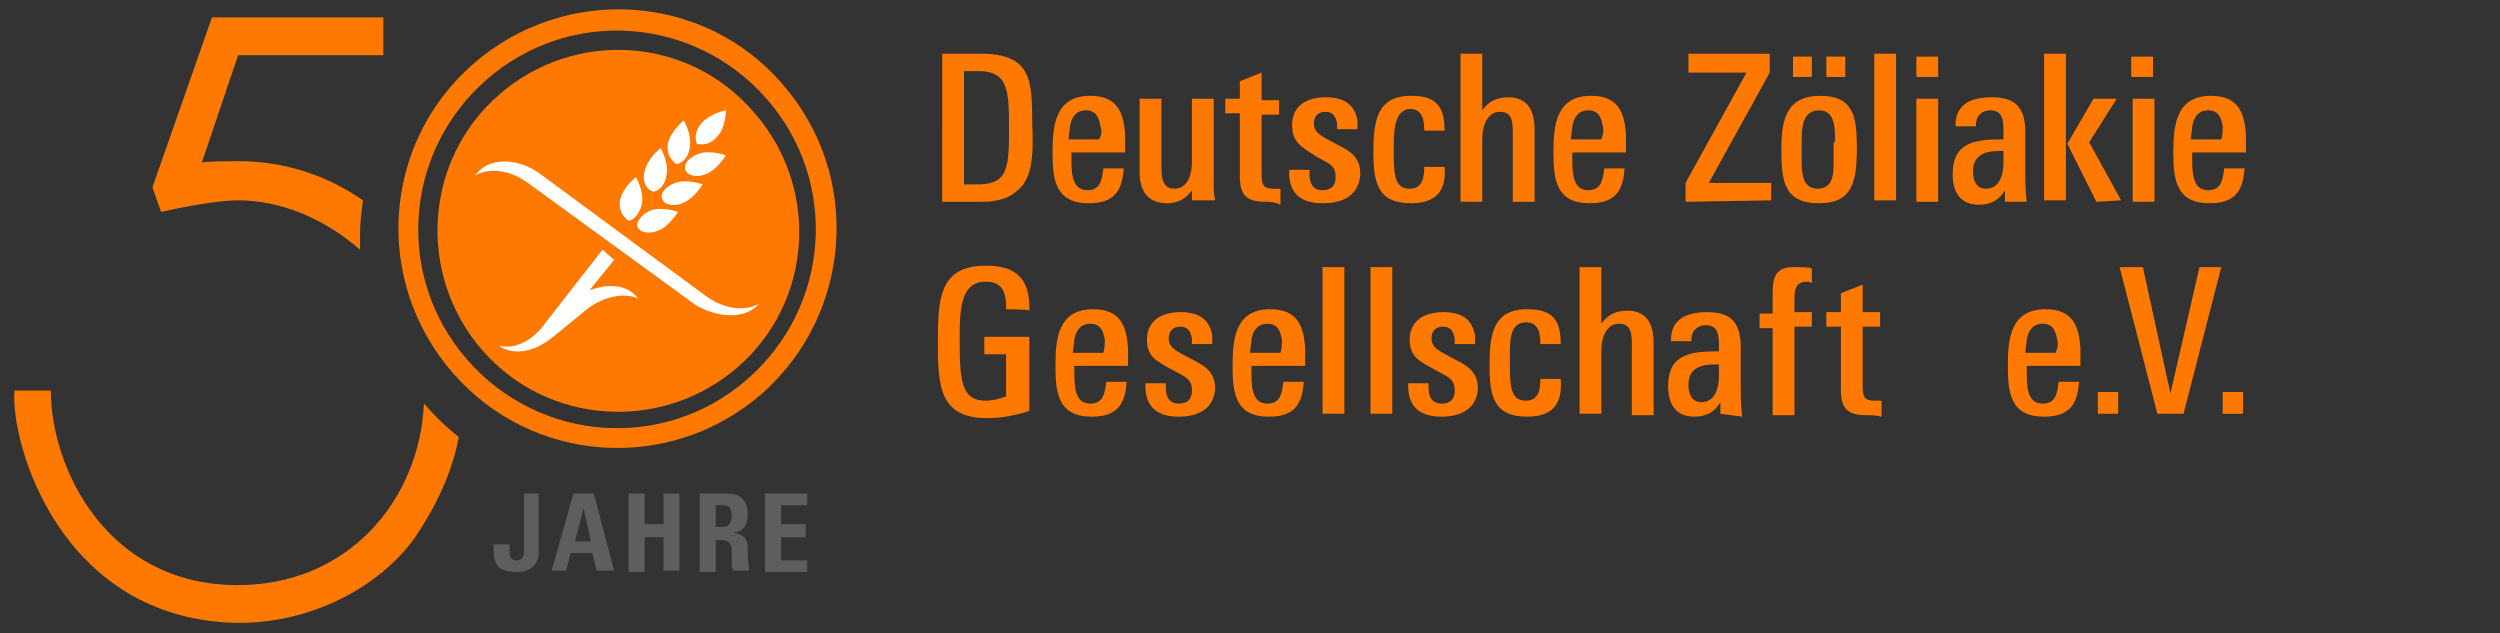 <?xml version="1.0" encoding="utf-8"?>
<!-- Generator: $$$/GeneralStr/196=Adobe Illustrator 27.6.0, SVG Export Plug-In . SVG Version: 6.00 Build 0)  -->
<svg version="1.1" id="dzglogo" xmlns="http://www.w3.org/2000/svg" xmlns:xlink="http://www.w3.org/1999/xlink" x="0px" y="0px"
	 viewBox="0 0 172.2 43.6" style="enable-background:new 0 0 172.2 43.6;" xml:space="preserve">
<rect x="0" y="0" width="172.2" height="43.6" fill="#333333" stroke="none"/>
<style type="text/css">
	.st0{fill:#FF7900;}
	.st1{fill:#5E5E5D;}
	.st2{fill:#FFFFFF;}
</style>
<g id="Ebene_4">
	<g>
		<path class="st0" d="M16.4,13.8c3,0,6,1.3,8.4,3.4c0-0.4,0-0.7,0-1.1c0-0.8,0.1-1.5,0.2-2.3c-2.3-1.6-5.2-2.7-8.6-2.7
			c-2.3,0-2.5,0.1-2.5,0.1l2.5-7.4h10V1.2H14.6l-4.1,11.7l0.6,1.7C11.1,14.6,14.5,13.8,16.4,13.8z"/>
		<path class="st0" d="M29.2,27.8c-0.3,6.7-5.3,12.6-13,12.5C7.3,40.2,3.5,32.2,3.5,26.9H1c-0.3,3.7,3.2,15.7,15.2,16
			c5.2,0.1,10-2.5,12.4-5.9c1.4-2.1,2.5-4.3,3-6.9C30.7,29.4,29.9,28.6,29.2,27.8z"/>
	</g>
</g>
<g id="Ebene_3">
	<g>
		<path class="st1" d="M37.1,34v4.1c0,0.8-0.6,1.3-1.5,1.3c-1.4,0-1.6-0.6-1.6-1.6v-0.3h1.1V38c0,0.4,0.1,0.6,0.5,0.6
			c0.3,0,0.5-0.2,0.5-0.6v-4C36,34,37.1,34,37.1,34z"/>
		<path class="st1" d="M40.9,34l1.4,5.3h-1.2l-0.3-1.2h-1.5l-0.3,1.2H38l1.5-5.3H40.9z M39.6,37.3h1.1l-0.5-2.3l0,0L39.6,37.3z"/>
		<path class="st1" d="M44.4,34v2.1h1.3V34h1.1v5.3h-1.1V37h-1.3v2.4h-1.1V34H44.4z"/>
		<path class="st1" d="M50.2,34c0.7,0,1.3,0.4,1.3,1.4c0,0.8-0.3,1.2-1,1.3l0,0c0.6,0.1,1,0.3,1,1c0,1,0.1,1.4,0.1,1.6h-1.1
			c-0.1-0.2-0.1-0.4-0.1-0.8V38c0-0.6-0.2-0.8-0.8-0.8h-0.3v2.2h-1.1V34L50.2,34L50.2,34z M49.3,36.3h0.5c0.4,0,0.6-0.3,0.6-0.8
			c0-0.5-0.2-0.7-0.6-0.7h-0.5V36.3z"/>
		<path class="st1" d="M55.6,34v0.8h-1.8v1.3h1.7V37h-1.7v1.6h1.8v0.8h-2.9V34L55.6,34L55.6,34z"/>
	</g>
	<g>
		<path class="st0" d="M70.1,13.1c-0.5,0.5-1.3,0.8-2.5,0.8h-2.7V3.7h2.7c1.1,0,1.8,0.2,2.3,0.5c1.1,0.7,1.2,2,1.2,4.3
			C71.2,10.7,71.1,12.3,70.1,13.1z M69,5.5c-0.3-0.4-0.8-0.6-1.6-0.6h-1v7.8h1.1c0.4,0,0.9-0.1,1.2-0.3c0.8-0.5,0.8-1.8,0.8-3.5
			C69.5,7.3,69.5,6.2,69,5.5z"/>
		<path class="st0" d="M73.8,10.5v0.6c0,1.2,0.2,2,1.1,2c0.9,0,1-0.7,1.1-1.5h1.4c-0.1,1.6-0.7,2.4-2.4,2.4c-2.3,0-2.5-1.6-2.5-3.5
			s0.2-3.9,2.6-3.9c1.9,0,2.3,1.2,2.4,2.7c0,0.4,0,0.8,0,1.2C77.3,10.5,73.8,10.5,73.8,10.5z M75.8,8.7c-0.1-0.6-0.3-1.1-1-1.1
			s-1,0.5-1.1,1.1c0,0.3-0.1,0.6-0.1,0.9h2.1C75.9,9.3,75.9,9,75.8,8.7z"/>
		<path class="st0" d="M82.1,13.9v-0.8c-0.4,0.6-1,0.9-1.7,0.9c-1.3,0-1.9-0.8-1.9-2.1V6.8H80v4.6c0,0.7,0,1.6,0.9,1.6
			c0.9,0,1.2-1,1.2-1.8V6.8h1.5v5.7c0,0.5,0,0.9,0.1,1.3H82.1z"/>
		<path class="st0" d="M87.2,13.9c-1.4,0-1.8-0.5-1.8-1.8V7.8h-1v-1h1V5.6l1.5-0.6v1.9h1.2v1h-1.2v4.1c0,0.7,0.1,1,0.8,1
			c0.2,0,0.3,0,0.5,0v1.1C87.8,13.9,87.5,13.9,87.2,13.9z"/>
		<path class="st0" d="M91.1,14c-1.3,0-2.2-0.5-2.3-1.9c0-0.1,0-0.3,0-0.4h1.4c0,0.1,0,0.3,0,0.3c0,0.6,0.2,1.1,0.9,1.1
			c0.6,0,0.9-0.3,0.9-0.9c0-0.8-0.4-0.9-1.3-1.4C89.6,10.1,89,9.8,89,8.6c0-1.3,1-1.9,2.3-1.9c1.3,0,2,0.5,2.2,1.6
			c0,0.2,0,0.4,0,0.6h-1.4c0-0.1,0-0.3,0-0.4c-0.1-0.5-0.3-0.8-0.8-0.8c-0.5,0-0.8,0.3-0.8,0.8c0,0.7,0.6,0.9,1.5,1.4
			c1,0.5,1.7,0.9,1.7,2.1C93.6,13.4,92.6,14,91.1,14z"/>
		<path class="st0" d="M97.2,14c-2.3,0-2.6-1.4-2.6-3.5c0-2.1,0.2-3.9,2.6-3.9c1.8,0,2.3,0.8,2.3,2.4h-1.4c0-0.7-0.1-1.5-1-1.5
			C96,7.6,96,9.1,96,10.3c0,1.6,0,2.7,1.1,2.7c0.9,0,1-0.8,1-1.5h1.4C99.6,12.7,99.3,14,97.2,14z"/>
		<path class="st0" d="M104.2,13.9V9.3c0-0.9,0-1.6-0.9-1.6c-0.8,0-1.2,0.9-1.2,1.8v4.4h-1.5V3.7h1.5v3.9c0.4-0.6,1-0.9,1.8-0.9
			c1.3,0,1.8,0.9,1.8,2.2v5H104.2z"/>
		<path class="st0" d="M108.3,10.5v0.6c0,1.2,0.2,2,1.1,2c0.9,0,1-0.7,1.1-1.5h1.4c-0.1,1.6-0.7,2.4-2.4,2.4c-2.3,0-2.5-1.6-2.5-3.5
			s0.2-3.9,2.6-3.9c1.9,0,2.3,1.2,2.4,2.7c0,0.4,0,0.8,0,1.2C111.9,10.5,108.3,10.5,108.3,10.5z M110.4,8.7c-0.1-0.6-0.3-1.1-1-1.1
			s-1,0.5-1.1,1.1c0,0.3-0.1,0.6-0.1,0.9h2.1C110.4,9.3,110.5,9,110.4,8.7z"/>
		<path class="st0" d="M116.1,13.9v-1.3l4.2-7.6h-4V3.7h5.6v1.3l-4.2,7.6h4.3v1.2L116.1,13.9L116.1,13.9z"/>
		<path class="st0" d="M125.3,14c-2.4,0-2.6-1.5-2.6-3.7c0-2,0.3-3.7,2.7-3.7c2.3,0,2.5,1.5,2.5,3.6C127.9,12.5,127.6,14,125.3,14z
			 M123.5,5.3V3.9h1.3v1.4H123.5z M126.4,9.8c0-1,0-2.2-1.1-2.2c-1.2,0-1.2,1.3-1.2,2.2V11c0,0.8,0,2,1.1,2c1.1,0,1.1-1.1,1.1-1.9
			V9.8z M125.8,5.3V3.9h1.3v1.4H125.8z"/>
		<path class="st0" d="M129.1,13.9V3.7h1.5v10.1H129.1z"/>
		<path class="st0" d="M132,5.2V3.9h1.5v1.4H132z M132,13.9V6.8h1.5v7.1H132z"/>
		<path class="st0" d="M138.1,13.9l0-0.8c-0.4,0.7-1,1-1.8,1c-1.3,0-1.8-0.9-1.8-2.1c0-2.3,1.7-2.4,3.5-2.4V9.1c0-0.7,0-1.5-0.9-1.5
			c-0.6,0-1,0.4-1,1v0.1h-1.4V8.6c0-1.5,1.2-1.9,2.5-1.9c1.7,0,2.3,0.8,2.3,2.4v2.5c0,0.8,0,1.5,0.1,2.3L138.1,13.9L138.1,13.9z
			 M138,10.4h-0.3c-1,0-1.8,0.3-1.8,1.4c0,0.6,0.2,1.2,0.9,1.2c1,0,1.2-1.1,1.2-1.8V10.4z"/>
		<path class="st0" d="M140.8,13.9V3.7h1.5v10.1H140.8z M144.4,13.9l-2-4l1.8-3.1h1.6l-1.9,3l2.2,4L144.4,13.9L144.4,13.9z"/>
		<path class="st0" d="M146.8,5.2V3.9h1.5v1.4H146.8z M146.9,13.9V6.8h1.5v7.1H146.9z"/>
		<path class="st0" d="M151,10.5v0.6c0,1.2,0.2,2,1.1,2c0.9,0,1-0.7,1.1-1.5h1.4c-0.1,1.6-0.7,2.4-2.4,2.4c-2.3,0-2.5-1.6-2.5-3.5
			s0.2-3.9,2.6-3.9c1.9,0,2.3,1.2,2.4,2.7c0,0.4,0,0.8,0,1.2C154.5,10.5,151,10.5,151,10.5z M153.1,8.7c-0.1-0.6-0.3-1.1-1-1.1
			c-0.7,0-1,0.5-1.1,1.1c0,0.3-0.1,0.6-0.1,0.9h2.1C153.1,9.3,153.1,9,153.1,8.7z"/>
		<path class="st0" d="M69.3,21.3v-0.2c0-1-0.3-1.7-1.4-1.7c-1.7,0-1.8,1.8-1.8,3.9c0,2.9,0.1,4.3,1.8,4.3c0.4,0,0.9-0.1,1.4-0.3
			v-2.9h-1.5v-1.2h3.1v5.1c-0.9,0.3-1.9,0.5-2.9,0.5c-3.3,0-3.4-2.2-3.4-5.3c0-2.9,0.1-5.2,3.3-5.2c2.1,0,3,0.9,3,2.9v0.2
			C70.9,21.3,69.3,21.3,69.3,21.3z"/>
		<path class="st0" d="M74,25.2v0.6c0,1.2,0.2,2,1.1,2c0.9,0,1-0.7,1.1-1.5h1.4c-0.1,1.6-0.7,2.4-2.4,2.4c-2.3,0-2.5-1.6-2.5-3.5
			s0.2-3.9,2.6-3.9c1.9,0,2.3,1.2,2.4,2.7c0,0.4,0,0.8,0,1.2L74,25.2L74,25.2z M76.1,23.4c-0.1-0.6-0.3-1.1-1-1.1s-1,0.5-1.1,1.1
			c0,0.3-0.1,0.6-0.1,0.9h2.1C76.1,24,76.1,23.7,76.1,23.4z"/>
		<path class="st0" d="M81.2,28.7c-1.3,0-2.2-0.5-2.3-1.9c0-0.1,0-0.3,0-0.4h1.4c0,0.1,0,0.3,0,0.3c0,0.6,0.2,1.1,0.9,1.1
			c0.6,0,0.9-0.3,0.9-0.9c0-0.8-0.4-0.9-1.3-1.4c-1.1-0.6-1.8-0.9-1.8-2.1c0-1.3,1-1.9,2.3-1.9c1.3,0,2,0.5,2.2,1.6
			c0,0.2,0,0.4,0,0.6h-1.4c0-0.1,0-0.3,0-0.4c-0.1-0.5-0.3-0.8-0.8-0.8c-0.5,0-0.8,0.3-0.8,0.8c0,0.7,0.6,0.9,1.5,1.4
			c1,0.5,1.7,0.9,1.7,2.1C83.6,28.1,82.6,28.7,81.2,28.7z"/>
		<path class="st0" d="M86.2,25.2v0.6c0,1.2,0.2,2,1.1,2c0.9,0,1-0.7,1.1-1.5h1.4c-0.1,1.6-0.7,2.4-2.4,2.4c-2.3,0-2.5-1.6-2.5-3.5
			s0.2-3.9,2.6-3.9c1.9,0,2.3,1.2,2.4,2.7c0,0.4,0,0.8,0,1.2L86.2,25.2L86.2,25.2z M88.3,23.4c-0.1-0.6-0.3-1.1-1-1.1
			s-1,0.5-1.1,1.1c0,0.3-0.1,0.6-0.1,0.9h2.1C88.3,24,88.3,23.7,88.3,23.4z"/>
		<path class="st0" d="M91.1,28.5V18.4h1.5v10.1H91.1z"/>
		<path class="st0" d="M94.4,28.5V18.4h1.5v10.1H94.4z"/>
		<path class="st0" d="M99.3,28.7c-1.3,0-2.2-0.5-2.3-1.9c0-0.1,0-0.3,0-0.4h1.4c0,0.1,0,0.3,0,0.3c0,0.6,0.2,1.1,0.9,1.1
			c0.6,0,0.9-0.3,0.9-0.9c0-0.8-0.4-0.9-1.3-1.4c-1.1-0.6-1.8-0.9-1.8-2.1c0-1.3,1-1.9,2.3-1.9c1.3,0,2,0.5,2.2,1.6
			c0,0.2,0,0.4,0,0.6h-1.4c0-0.1,0-0.3,0-0.4c-0.1-0.5-0.3-0.8-0.8-0.8c-0.5,0-0.8,0.3-0.8,0.8c0,0.7,0.6,0.9,1.5,1.4
			c1,0.5,1.7,0.9,1.7,2.1C101.7,28.1,100.7,28.7,99.3,28.7z"/>
		<path class="st0" d="M105.2,28.7c-2.3,0-2.6-1.4-2.6-3.5c0-2.1,0.2-3.9,2.6-3.9c1.8,0,2.3,0.8,2.3,2.4h-1.4c0-0.7-0.1-1.5-1-1.5
			c-1.2,0-1.1,1.5-1.1,2.7c0,1.6,0,2.7,1.1,2.7c0.9,0,1-0.8,1-1.5h1.4C107.6,27.4,107.3,28.7,105.2,28.7z"/>
		<path class="st0" d="M112.4,28.5v-4.6c0-0.9,0-1.6-0.9-1.6c-0.8,0-1.2,0.9-1.2,1.8v4.4h-1.5V18.4h1.5v3.9c0.4-0.6,1-0.9,1.8-0.9
			c1.3,0,1.8,0.9,1.8,2.2v5H112.4z"/>
		<path class="st0" d="M118.5,28.5l0-0.8c-0.4,0.7-1,1-1.8,1c-1.3,0-1.8-0.9-1.8-2.1c0-2.3,1.7-2.4,3.5-2.4v-0.3
			c0-0.7,0-1.5-0.9-1.5c-0.6,0-1,0.4-1,1v0.1h-1.4v-0.1c0-1.5,1.2-1.9,2.5-1.9c1.7,0,2.3,0.8,2.3,2.4v2.5c0,0.8,0,1.5,0.1,2.3
			L118.5,28.5L118.5,28.5z M118.4,25.1h-0.3c-1,0-1.8,0.3-1.8,1.4c0,0.6,0.2,1.2,0.9,1.2c1,0,1.2-1.1,1.2-1.8V25.1z"/>
		<path class="st0" d="M124.5,19.4c-0.8,0-0.9,0.5-0.9,1.2v0.9h1.2v1h-1.2v6.1h-1.5v-6h-0.9v-1h0.9v-1.1c0-1.1,0-2.1,1.4-2.1
			c0.7,0,1.1,0,1.3,0.1v1C124.6,19.4,124.6,19.4,124.5,19.4z"/>
		<path class="st0" d="M128.6,28.6c-1.4,0-1.8-0.5-1.8-1.8v-4.3h-1v-1h1v-1.3l1.5-0.6v1.9h1.2v1h-1.2v4.1c0,0.7,0.1,1,0.8,1
			c0.2,0,0.3,0,0.5,0v1.1C129.2,28.6,128.9,28.6,128.6,28.6z"/>
		<path class="st0" d="M139.6,25.2v0.6c0,1.2,0.2,2,1.1,2c0.9,0,1-0.7,1.1-1.5h1.4c-0.1,1.6-0.7,2.4-2.4,2.4c-2.3,0-2.5-1.6-2.5-3.5
			s0.2-3.9,2.6-3.9c1.9,0,2.3,1.2,2.4,2.7c0,0.4,0,0.8,0,1.2L139.6,25.2L139.6,25.2z M141.7,23.4c-0.1-0.6-0.3-1.1-1-1.1
			s-1,0.5-1.1,1.1c0,0.3-0.1,0.6-0.1,0.9h2.1C141.7,24,141.8,23.7,141.7,23.4z"/>
		<path class="st0" d="M144.5,28.5V27h1.4v1.5H144.5z"/>
		<path class="st0" d="M150.4,28.5h-1.8L146,18.4h1.6l1.9,8.7l2-8.7h1.5L150.4,28.5z"/>
		<path class="st0" d="M153.1,28.5V27h1.4v1.5H153.1z"/>
	</g>
</g>
<g id="Ebene_2_00000101824542124357534790000005054918521811511214_">
	<circle class="st2" cx="42.5" cy="15.8" r="11.7"/>
	<path class="st0" d="M51.5,26.1c-5.7,5-14.3,4.4-19.3-1.3s-4.4-14.3,1.3-19.3s14.3-4.4,19.3,1.3S57.2,21.1,51.5,26.1 M53.9,5.8
		c-5.4-6.3-15-6.9-21.3-1.4c-6.3,5.5-6.9,15-1.4,21.3c5.5,6.3,15,6.9,21.3,1.4C58.7,21.6,59.4,12.1,53.9,5.8"/>
	<path class="st0" d="M47.9,21L47.9,21l-11.4-8.3c-1.3-1-2.8-1.2-3.8-0.6c0,0,0.1-0.1,0.1-0.1c0.8-1.1,2.7-1.2,4.3-0.1l11.4,8.4l0,0
		c1.3,1,2.8,1.2,3.8,0.6c0,0-0.1,0.1-0.1,0.1C51.4,21.9,49.6,22,47.9,21 M40.3,21.4L40.3,21.4l-2.2,1.8l0,0c-1.2,1-2.6,1.3-3.6,0.7
		c0,0-0.1-0.1-0.1-0.1c1,0.3,2.3-0.3,3.2-1.6l0,0l3.9-5l0.8,0.7L40.6,20c1.3-0.5,2.6-0.4,3.3,0.5c0,0,0.1,0.1,0.1,0.1
		C43.1,20.1,41.5,20.4,40.3,21.4 M42.7,13.8c0.2-0.9,1.1-1.6,1.1-1.6s0.6,1,0.4,1.9c-0.2,0.8-0.7,1.1-0.9,1.1l0,0l0,0l0,0
		C43,15,42.6,14.6,42.7,13.8 M44.8,14.5c0.8-0.3,1.9,0.1,1.9,0.1s-0.6,1-1.4,1.3c-0.8,0.3-1.3,0-1.4-0.3l0,0l0,0l0,0l0,0
		C43.8,15.4,44.1,14.8,44.8,14.5 M44.4,11.8c0.2-0.9,1.1-1.6,1.1-1.6s0.6,1,0.4,1.9c-0.1,0.8-0.7,1.1-0.9,1.1l0,0l0,0l0,0
		C44.6,13.1,44.2,12.6,44.4,11.8 M46.5,12.6c0.8-0.3,1.9,0.1,1.9,0.1s-0.6,1-1.4,1.3c-0.8,0.3-1.3,0-1.4-0.3l0,0l0,0l0,0
		C45.5,13.4,45.7,12.9,46.5,12.6 M46,9.9c0.2-0.9,1.1-1.6,1.1-1.6s0.6,1,0.4,1.9c-0.1,0.8-0.7,1.1-0.9,1.1l0,0l0,0
		C46.3,11.1,45.9,10.7,46,9.9 M48.1,10.6c0.8-0.3,1.9,0.1,1.9,0.1s-0.6,1-1.4,1.3c-0.8,0.3-1.3,0-1.4-0.3l0,0l0,0l0,0
		C47.1,11.4,47.3,10.9,48.1,10.6 M48.3,8.5C48.9,7.8,50,7.6,50,7.6s0,1.2-0.6,1.8c-0.5,0.6-1.1,0.6-1.4,0.5l0,0l0,0l0,0l0,0
		C47.9,9.7,47.8,9.1,48.3,8.5 M51.9,7.7C47.4,2.5,39.6,2,34.4,6.5s-5.7,12.4-1.2,17.6s12.4,5.7,17.6,1.2S56.5,12.9,51.9,7.7"/>
</g>
</svg>
